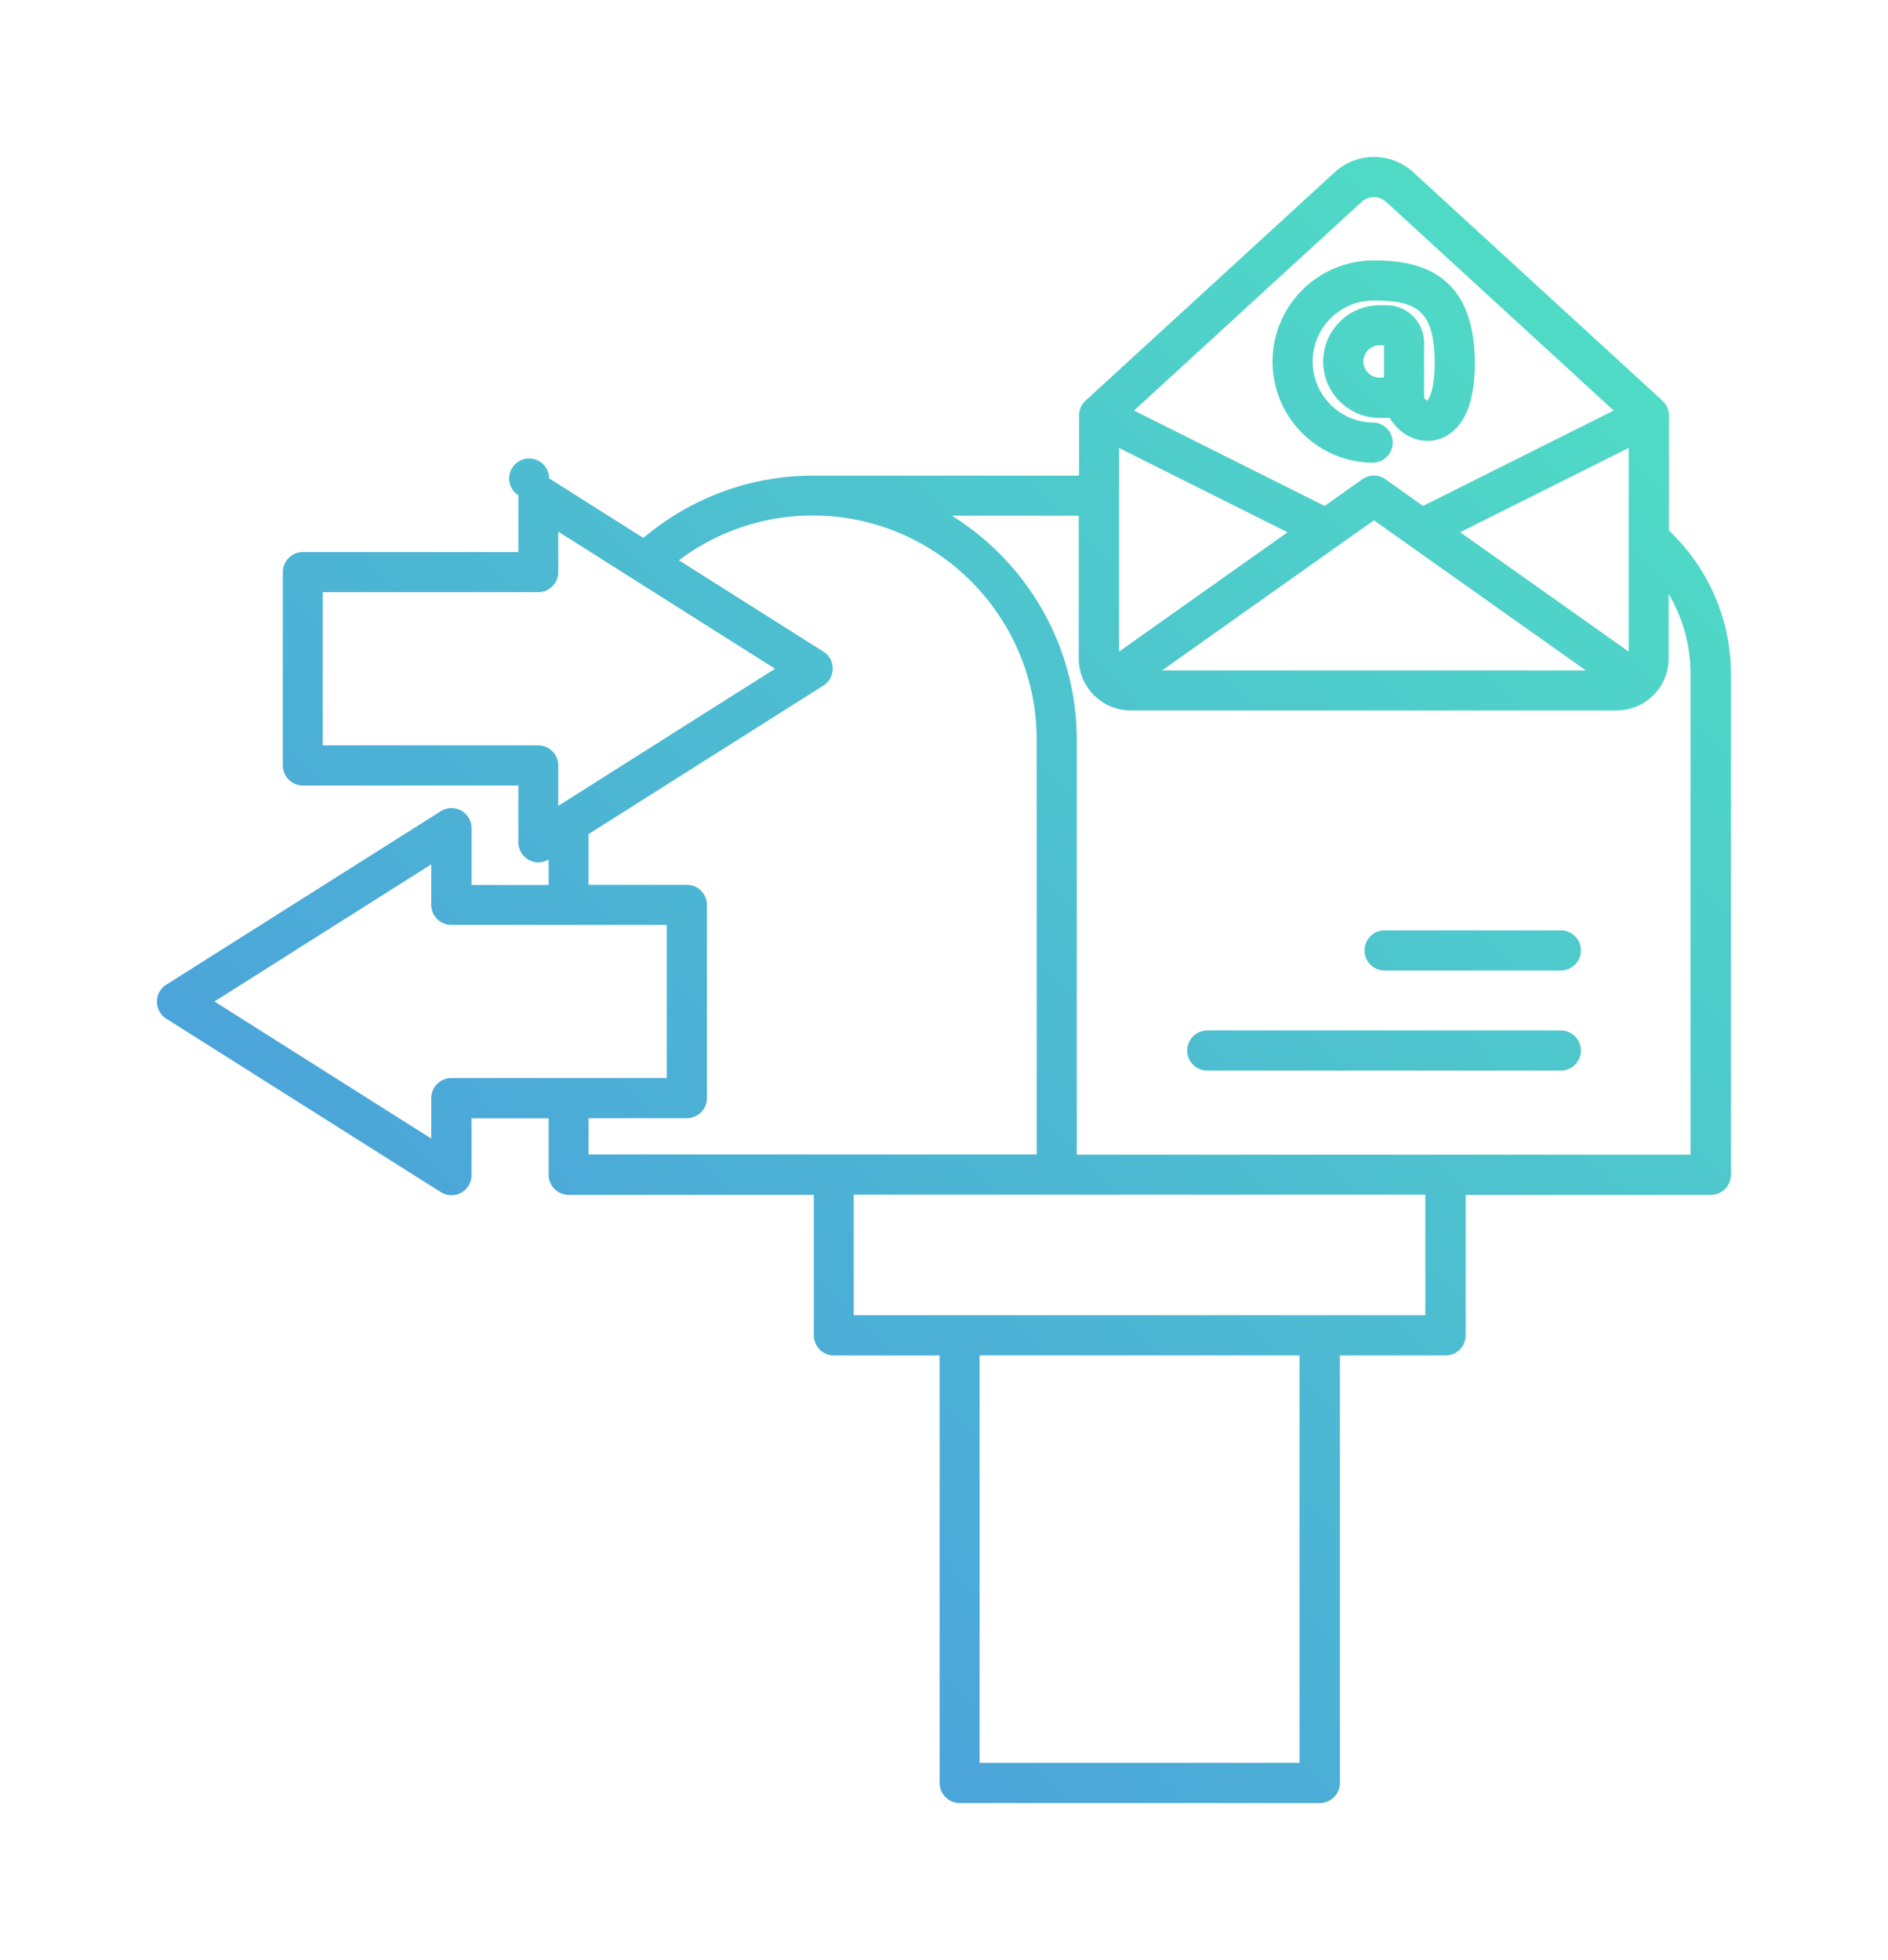 <svg xmlns="http://www.w3.org/2000/svg" width="3945.752" height="4096"><g transform="matrix(34.4 0 0 34.4 328 328)"><defs><linearGradient id="a" x1="5.982" x2="94.018" y1="94.02" y2="5.984" gradientUnits="userSpaceOnUse"><stop offset="0" stop-color="#4a90e2"/><stop offset="1" stop-color="#50e3c2"/></linearGradient></defs><path fill="url(#a)" d="M89.645 25.422v-6.285c0-.309-.129-.602-.355-.809L75.677 5.848a3.179 3.179 0 0 0-4.32 0l-13.614 12.48c-.226.207-.355.5-.355.809v3.289H42.833c-3.41 0-6.664 1.21-9.27 3.406l-5.152-3.258a1.093 1.093 0 1 0-1.684.926v3.106h-11.78c-.606 0-1.098.492-1.098 1.097V38.27c0 .606.492 1.098 1.097 1.098h11.781v3.105a1.1 1.1 0 0 0 1.098 1.098c.195 0 .387-.055.559-.156v1.39h-4.215V41.7a1.1 1.1 0 0 0-.567-.96 1.092 1.092 0 0 0-1.117.034L7.477 50.258a1.1 1.1 0 0 0 0 1.86L22.485 61.6a1.095 1.095 0 0 0 1.117.032c.352-.192.567-.563.567-.961v-3.106h4.215v3.086c0 .606.492 1.098 1.097 1.098h13.406v7.683c0 .606.492 1.098 1.098 1.098h5.781v23.375c0 .606.492 1.098 1.098 1.098h19.69a1.1 1.1 0 0 0 1.099-1.098V70.531h5.78c.606 0 1.098-.492 1.098-1.098V61.75h13.406c.606 0 1.098-.492 1.098-1.098V33.257c0-2.965-1.234-5.785-3.387-7.828zm-20.852.098-9.215 6.527V20.914l9.215 4.61zm4.719-.653 11.586 8.207H61.93l11.586-8.207zm13.934 7.18L78.23 25.52l9.215-4.61zM72.833 7.465a.995.995 0 0 1 1.355 0l12.438 11.402L76.2 24.082l-2.054-1.457c-.38-.27-.891-.27-1.27 0l-2.055 1.457-10.426-5.215zM16.032 37.168v-8.371h11.78c.606 0 1.098-.492 1.098-1.098v-2.21l11.855 7.495-11.855 7.497V38.27c0-.606-.492-1.098-1.097-1.098H16.032zm7.031 18.195a1.1 1.1 0 0 0-1.098 1.098v2.21L10.11 51.177l11.855-7.497v2.211c0 .606.492 1.098 1.098 1.098h11.781v8.371H23.063zm7.504 2.195h5.375c.605 0 1.098-.492 1.098-1.097V45.895a1.1 1.1 0 0 0-1.098-1.098h-5.375v-2.773l12.84-8.118a1.1 1.1 0 0 0 0-1.86l-7.899-4.991a12.155 12.155 0 0 1 7.31-2.45c6.757 0 12.253 5.497 12.253 12.255v22.68H30.567v-1.99zm38.879 35.246H51.95V70.527h17.496zm6.879-24.473H45.067v-6.59h31.258zm14.5-8.78H57.263V36.87c0-5.169-2.738-9.7-6.828-12.255h6.937v7.809a2.842 2.842 0 0 0 2.84 2.84H86.79a2.842 2.842 0 0 0 2.84-2.84v-3.531a8.571 8.571 0 0 1 1.195 4.359zM73.5 21.717a1.099 1.099 0 0 0 0-2.195c-1.84 0-3.336-1.496-3.336-3.336S71.66 12.85 73.5 12.85c2.308 0 3.336.496 3.336 3.441 0 1.645-.403 2.02-.39 2.036a.365.365 0 0 1-.188-.16v-3.005c0-1.132-.922-2.05-2.051-2.05h-.39a3.082 3.082 0 0 0-3.079 3.078 3.082 3.082 0 0 0 3.078 3.078h.563c.422.726 1.21 1.258 2.062 1.258.8 0 1.516-.446 1.969-1.227.41-.71.621-1.723.621-3.004 0-5.05-3.156-5.637-5.531-5.637a5.536 5.536 0 0 0-5.531 5.532c0 3.05 2.48 5.53 5.53 5.53zm-.563-5.531c0-.484.395-.883.883-.883h.246v1.762h-.246a.884.884 0 0 1-.883-.883zm11.895 37.672c0 .605-.492 1.098-1.097 1.098h-19.38a1.099 1.099 0 0 1 0-2.196h19.38c.605 0 1.097.492 1.097 1.098zm0-5.473c0 .606-.492 1.098-1.097 1.098h-9.692a1.099 1.099 0 0 1 0-2.195h9.692c.605 0 1.097.492 1.097 1.097z" transform="translate(-7.738 -5.557) scale(1.111)"/></g></svg>